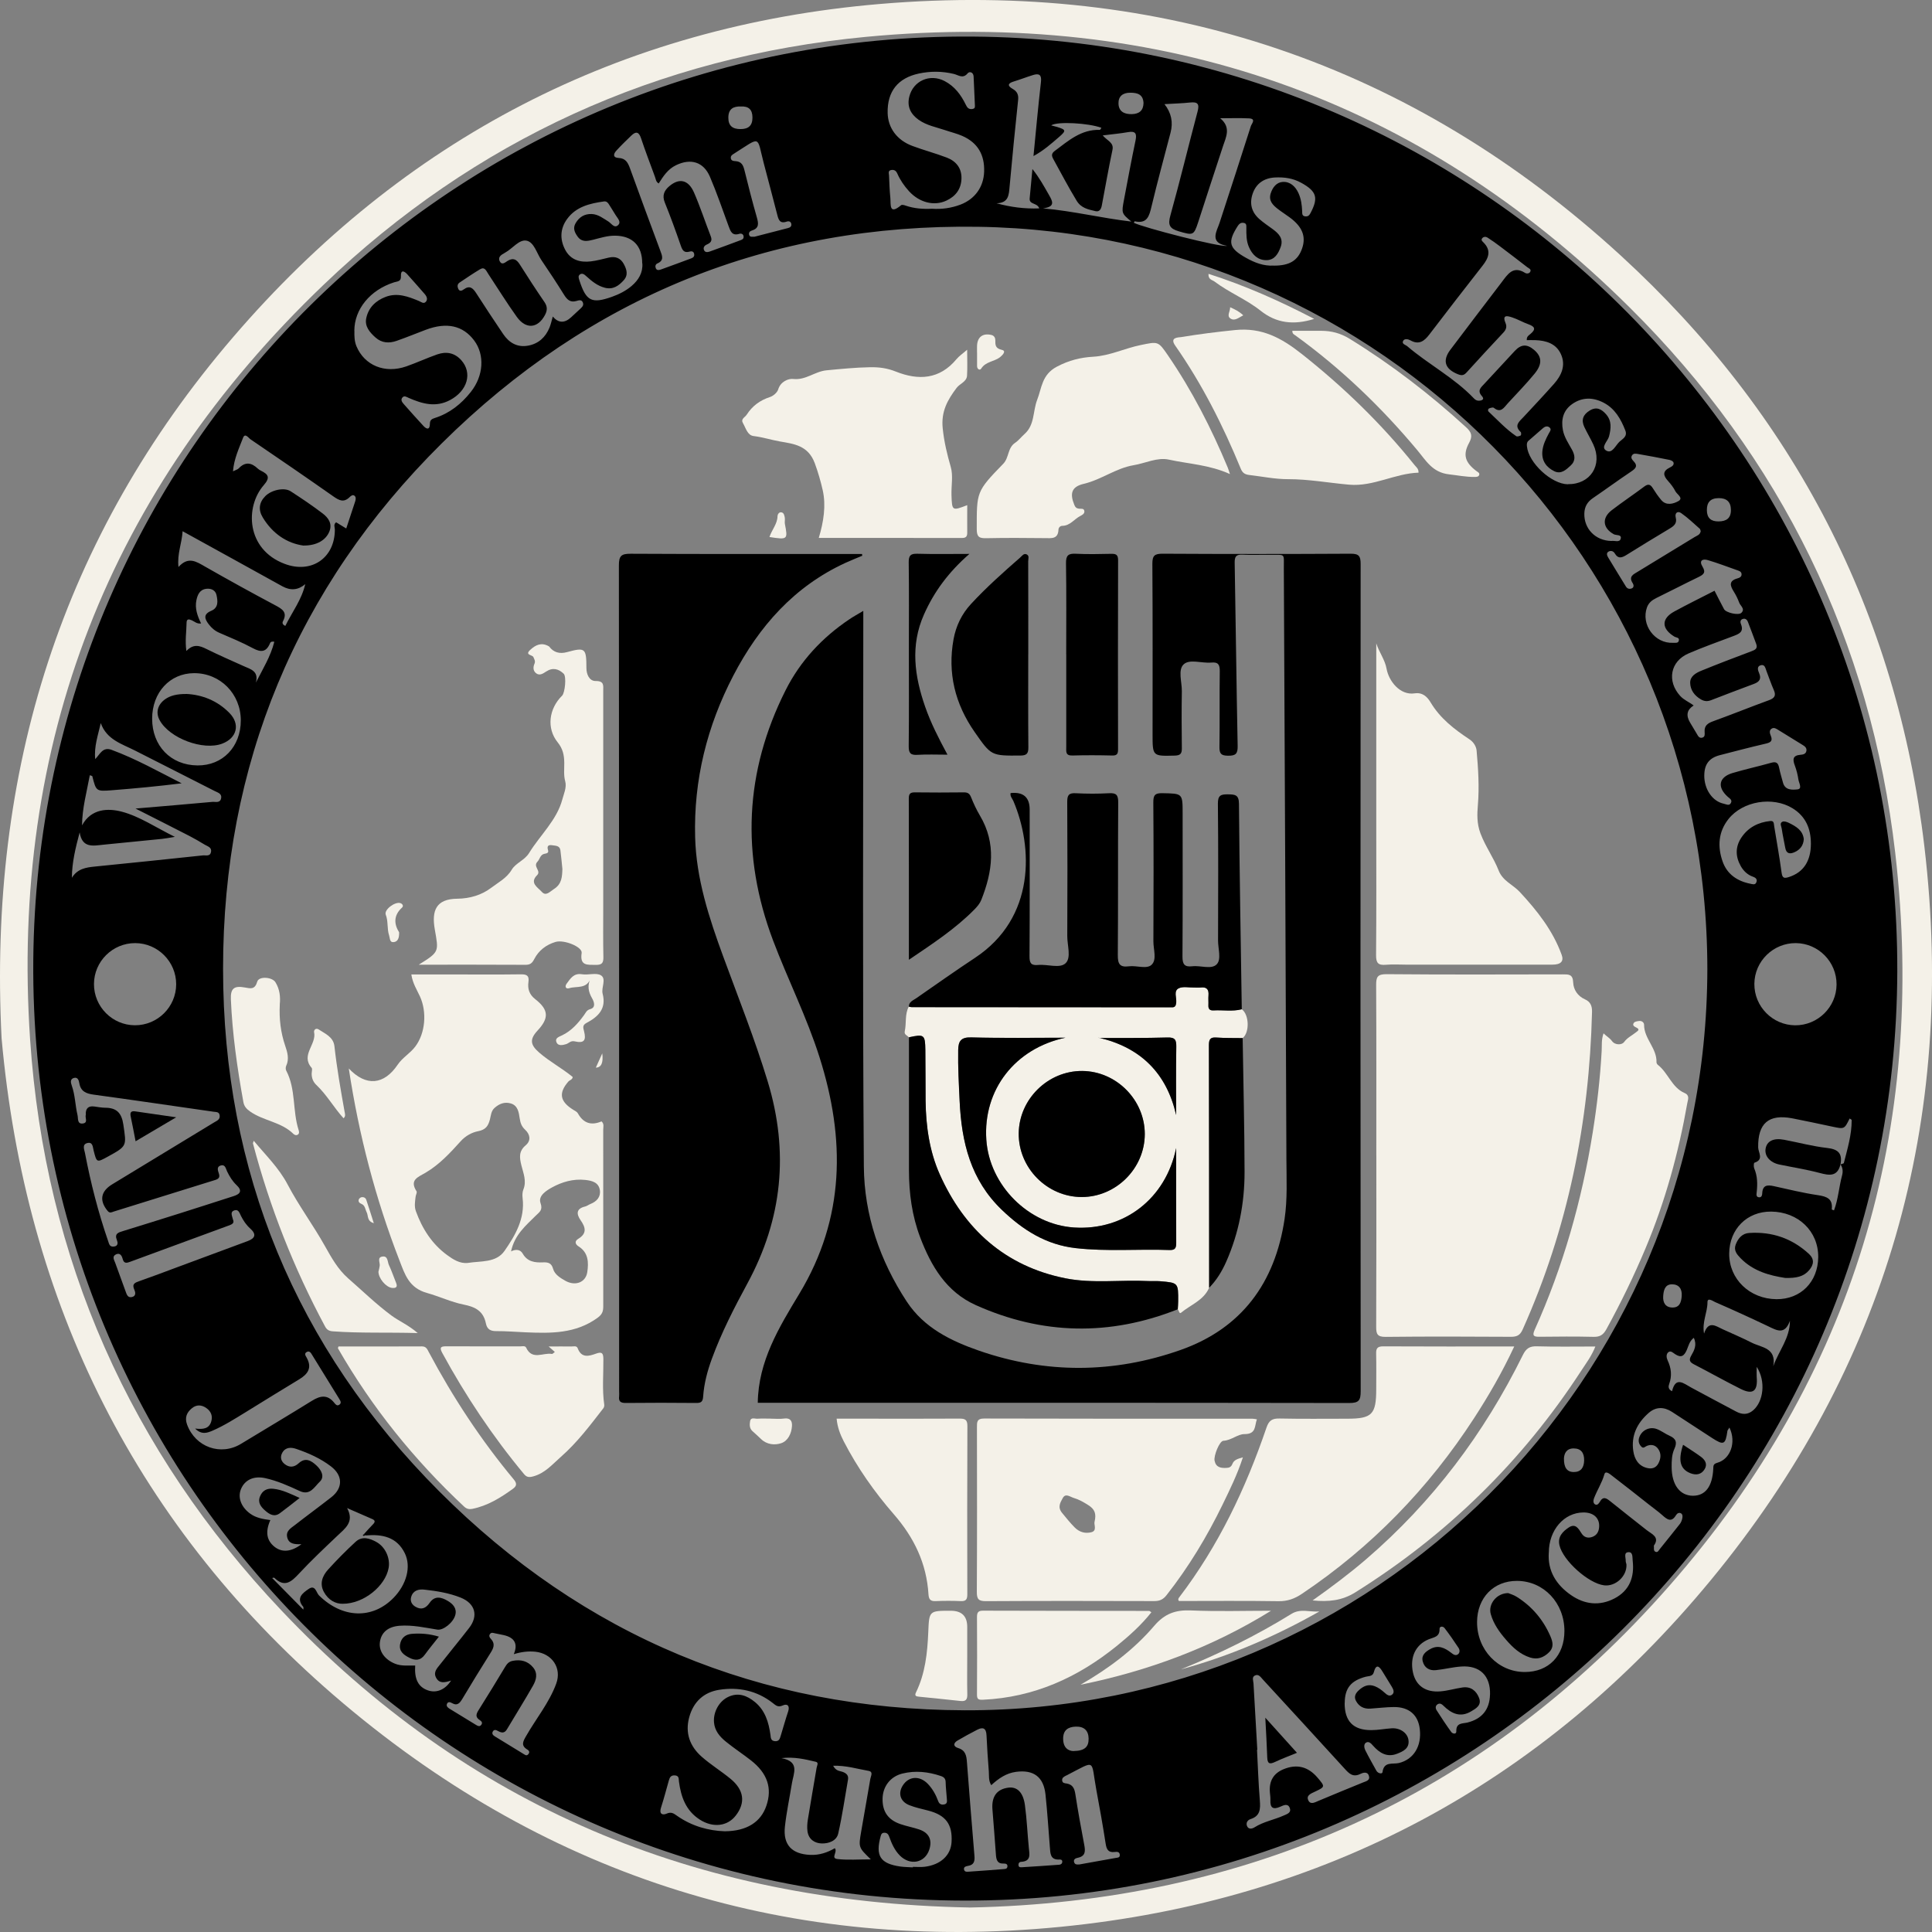 <svg xmlns="http://www.w3.org/2000/svg" id="Capa_2" data-name="Capa 2" viewBox="0 0 487.02 487.02"><rect x="0" y="0" width="487.02" height="487.02" fill="#808080" stroke="none"/><defs><style>      .cls-1, .cls-2 {        stroke-width: 0px;      }      .cls-2 {        fill: #f4f1e8;      }    </style></defs><g id="Capa_1-2" data-name="Capa 1"><g><path class="cls-2" d="m.4,261.73c-3.43-67.55,15.19-126.43,58.36-176.74C101.6,35.07,156.24,6.56,221.83,1c71.15-6.02,133.94,15.05,186.69,63.38,43.72,40.06,69.6,89.98,76.58,149.01,8.16,69.08-9.56,131.24-53.83,184.92-42.41,51.42-97.54,80.86-163.85,87.4-67.89,6.69-128.66-12.25-180.86-56.3C34.23,385.26,6.36,328.23.4,261.73Zm243.97,219.12c69.61-1.34,129.65-27.72,176.5-81.16,46.22-52.72,64.94-114.91,56.89-184.63-6.18-53.54-28.79-99.69-66.96-137.56C357.55,24.65,292.82,2.25,218.32,9.29c-52.61,4.98-98.66,26.06-136.77,62.52C27.52,123.5,2.54,187.37,7.59,262.05c3.74,55.33,25.25,103.67,63.36,143.92,46.54,49.15,104.26,73.61,173.41,74.87Z"></path><path class="cls-1" d="m243.09,479.1c-130.17-.14-235.78-106.19-234.7-236.97C9.45,113.14,114.75,8.25,245.17,9.22c129.12.97,233.44,106.08,233.1,235.6-.34,129.56-105.74,234.53-235.18,234.28Zm-151.07-92.07c-.09-.1-.19-.2-.29-.29.76-.84,1.51-1.7,2.3-2.5.53-.53.6-.96-.13-1.29-2.13-.95-4.27-1.87-6.4-2.79,1.9,3.51-.52,5.13-2.49,7.01-3.27,3.11-6.57,6.21-9.64,9.51-1.93,2.08-3.63,3.58-6.21,1.06-.11-.1-.46.04-.55.05,2.59,2.62,5.21,5.28,7.85,7.96,0-.23.1-.56-.02-.7-1.89-2.22-.14-3.47,1.37-4.51,1.69-1.16,1.92.97,2.6,1.63,5.87,5.79,13.45,6.09,18.8.61,3.29-3.38,4.48-7.87,2.84-11.23-2.02-4.12-5.67-4.84-9.79-4.5-.08,0-.16-.01-.25-.02Zm371.94-93.51c.29-.12.79-.18.84-.35.9-3.56,1.99-7.1,1.97-10.82,0-.13-.33-.26-.52-.39-1.32,2.7-1.32,2.69-4.34,2.05-3.37-.71-6.73-1.45-10.11-2.1-5.97-1.13-8.69,1.27-8.6,7.33.02,1.28,1.51,3.09-.96,3.87-.15.05-.21.99-.04,1.4.84,1.96.85,3.96.63,6.02-.05.49-.23,1.28.66,1.29.64,0,.72-.61.74-1.09.12-2.03,1.34-2.07,2.9-1.73,3.68.81,7.35,1.72,11.08,2.27,2.31.34,3.86.91,3.54,3.61,0,.04.27.11.57.23,1.07-2.85,1.25-5.9,2.03-8.8.26-.96.2-1.92-.39-2.78h0Zm-33.57-49.21c-.06-103.05-82.6-185.6-183.77-187.14-52.6-.8-97.97,17.63-135.28,54.61-36.67,36.34-55.13,81.11-55.11,132.46.02,50.96,18.29,95.44,54.5,131.71,36.44,36.5,80.86,55.02,132.42,55.18,103.21.33,187.08-83.3,187.24-186.83ZM21.63,281.01q-.14-2.4,2.17-2.08c.9.12,1.79.3,2.69.31,2.89,0,4.18,1.29,4.61,4.29.78,5.37.99,5.34-3.91,8.03-2.81,1.54-2.8,1.54-3.58-1.5-.23-.89-.19-2.29-1.63-1.91-1.35.36-.72,1.66-.56,2.5,1.44,7.54,3.34,14.97,5.85,22.23.23.68.35,1.47,1.41,1.36,1.21-.13,1.01-1.1.78-1.65-.66-1.65.42-1.91,1.54-2.26,4.78-1.48,9.56-2.96,14.33-4.47,4.54-1.43,9.06-2.9,13.59-4.35,1.73-.55,2.17-1.4.71-2.77-1.03-.97-1.75-2.16-2.37-3.42-.34-.69-.45-1.82-1.56-1.54-1.16.28-.78,1.3-.53,2.04.32.95-.04,1.35-.89,1.62-8.54,2.65-17.07,5.33-25.61,7.97-.47.15-.98.51-1.53-.15-2.16-2.6-1.77-4.95,1.15-6.72,8.56-5.19,17.13-10.39,25.68-15.6.67-.41,1.56-.7,1.4-1.79-.14-.91-.85-.81-1.5-.9-10.08-1.44-20.15-2.94-30.24-4.31-1.93-.26-3.29-.81-3.64-2.91-.12-.72-.4-1.59-1.4-1.29-.98.3-.74,1.23-.51,1.88.87,2.43.87,5.01,1.46,7.48.2.82-.14,2.35,1.41,2.1,1.33-.22.41-1.52.68-2.17ZM384.87,85.73c-.06-.9.52-1.21.92-1.54,1.46-1.21,1.11-1.88-.53-2.46-1.39-.49-2.68-1.27-4.08-1.72-1.05-.34-2.61-.83-1.67,1.4.4.95.16,1.68-.54,2.43-3.09,3.29-6.15,6.61-9.19,9.96-.68.75-1.16.98-2.26.54-3.22-1.28-4.01-3.37-1.93-6.15,4.29-5.71,8.64-11.38,12.97-17.07,1.49-1.96,2.85-4.24,5.9-2.32.35.22,1.05.22,1.3-.32.29-.62-.36-.82-.72-1.09-2.27-1.76-4.55-3.51-6.85-5.24-1.05-.79-2.11-1.56-3.22-2.26-.41-.26-.97-.28-1.34.18-.36.44.04.76.31,1.03,2.05,2.04,1.33,3.91-.21,5.87-4.51,5.75-8.98,11.54-13.42,17.35-1.28,1.68-2.62,2.69-4.78,1.47-.55-.31-1.47-.49-1.81.11-.46.81.59,1.01,1.03,1.38,5.4,4.62,11.82,7.93,16.77,13.12.35.37.74.63,1.29.61.84-.03,1.46-.38.76-1.15-1.27-1.4-.26-2.19.58-3.09,2.56-2.77,5.12-5.55,7.7-8.31,1.6-1.71,3.06-1.78,4.84-.28,2,1.69,2.16,3.57.15,6.02-2.13,2.6-4.5,5.01-6.77,7.49-.94,1.03-1.73,2.55-3.51,1.11-.21-.17-.8,0-1.15.14-.34.14-.4.6-.15.83,2.27,2.12,4.37,4.43,6.96,6.18.24.16.8-.01,1.13-.19.12-.06.15-.71,0-.84-1.8-1.67-.35-2.67.7-3.8,2.58-2.76,5.16-5.52,7.67-8.34,1.9-2.14,3.03-4.65,1.78-7.46-1.2-2.71-3.75-3.49-6.53-3.58-.71-.02-1.41,0-2.13,0ZM18.1,221.3c1.41-2.31,3.57-2.64,5.83-2.86,9.07-.91,18.15-1.84,27.21-2.81.71-.08,1.8.34,2.05-.83.26-1.22-.87-1.44-1.59-1.88-1.26-.77-2.54-1.51-3.85-2.19-4.34-2.23-8.7-4.43-13.59-6.91,6.87-.59,13.13-1.1,19.38-1.68.79-.07,1.95.38,2.2-.91.24-1.22-.93-1.46-1.65-1.84-6.64-3.41-13.32-6.74-19.96-10.14-3.33-1.71-7.23-2.74-8.73-6.97-.69,3.05-1.72,5.91-1.4,9.08,1.23-1.25,1.88-3.17,4.15-2.33,6.13,2.27,11.81,5.46,17.64,8.43-5.91.74-11.76,1.29-17.62,1.75-3.94.31-3.94.24-4.9-3.54-.02-.08-.25-.11-.63-.25-.77,4.2-1.92,8.27-1.96,12.64,2.34-4.32,6.66-4.32,9.98-3.46,4.48,1.17,8.54,3.95,13.42,6.36-1.56.25-2.41.43-3.26.51-4.9.5-9.81.97-14.72,1.46-2.58.26-5.38.97-6.02-3.1-1.03,3.89-1.94,7.54-1.96,11.46ZM277.97,34.13c1.2,1.41,2.86,1.79,2.46,3.66-.99,4.66-1.8,9.35-2.69,14.03-.17.89-.58,1.65-1.62,1.4-1.8-.43-3.58-.74-4.73-2.64-2.09-3.44-3.95-7-5.89-10.52-.48-.88-.43-1.41.4-2.03,3.42-2.55,6.66-5.45,11.34-5.29.12,0,.26-.33.4-.53-3.28-1.2-11.09-1.65-12.66-.61.59.16,1.04.26,1.49.4,2.26.7,2.34.94.51,2.52-1.96,1.69-3.9,3.43-6.46,4.82.63-6.41,1.18-12.54,1.88-18.64.21-1.8-.39-2.28-1.98-1.79-1.65.51-3.25,1.14-4.9,1.64-1.5.45-1.59,1.09-.28,1.83,1.16.66,1.55,1.49,1.41,2.81-.76,7.27-1.5,14.55-2.15,21.83-.19,2.11-.23,4.14-3.29,4.22,3.59.98,7.05,1.43,10.77,1.29-.54-1.51-2.58-.88-2.42-2.54.23-2.46.46-4.92.69-7.38,1.73,2.13,2.92,4.35,4.18,6.54.88,1.54,1.71,2.98-1.51,3.37,7.71.69,14.92,2.49,22.27,3.33-2.47-2.07-2.5-2.08-1.86-5.48.94-5,1.88-10.01,2.92-14.99.37-1.78-.07-2.4-1.92-2.07-1.91.34-3.86.51-6.35.82Zm-95.26,427.5c5.55-.05,9.08-2.31,10.48-6.44,1.52-4.45.26-8.2-3.91-11.45-2.07-1.62-4.28-3.06-6.32-4.72-1.54-1.25-2.83-2.77-2.98-4.92-.18-2.57,1.29-5.22,3.52-6.31,2.59-1.26,4.83-.37,6.83,1.28,2.56,2.12,3.45,5.1,3.89,8.27.09.68.05,1.5,1.15,1.58,1.05.07,1.21-.66,1.43-1.35.63-2.04,1.19-4.1,1.87-6.12.49-1.44-.19-2.07-1.35-1.54-1.22.55-1.76-.02-2.54-.63-4-3.11-8.61-4.08-13.5-3.31-3.89.62-6.48,3.03-7.54,6.91-1.09,4,.18,7.35,3.17,9.98,2.28,2,4.89,3.61,7.24,5.54,3.42,2.81,3.83,6.02,1.33,9.26-2.11,2.74-5.75,3.15-9.07,1.03-3.51-2.24-4.74-5.71-5.26-9.59-.09-.69.08-1.51-1.08-1.56-1-.04-1.25.55-1.47,1.3-.65,2.29-1.25,4.6-1.98,6.86-.5,1.55.34,1.95,1.43,1.48,1.16-.51,1.77-.06,2.61.54,3.74,2.63,7.97,3.78,12.06,3.91ZM293.54,26.25q2.58,3.25,1.53,7.2c-1.62,6.19-3.3,12.36-4.79,18.58-.57,2.4-1.08,4.47-4.25,3.75-.04,0-.14.24-.21.38,2.21,1.16,21.85,6.25,23.5,5.81-3.83-.64-3.11-2.75-2.21-4.93.25-.61.44-1.24.64-1.86,2.54-7.8,5.09-15.59,7.57-23.4.19-.6,1.41-1.85-.46-1.94-2.42-.12-4.84-.03-7.27-.03,2.77,2.29,1.5,4.67.7,7.05-2.12,6.38-4.17,12.78-6.26,19.17-1.1,3.38-1.31,3.31-4.87,2.28-2.37-.69-2.79-1.63-2.13-4,2.42-8.69,4.53-17.46,6.85-26.18.52-1.93.05-2.5-1.89-2.29-2.02.22-4.06.26-6.47.41Zm-204.2,57.17c-.03,1.32,0,2.61.52,3.87,2.03,4.83,7.14,6.96,12.56,5.07,2.63-.92,5.16-2.1,7.79-3.02,2.27-.79,4.36-.44,6.06,1.45,2.88,3.22,1.58,7.73-2.84,10.07-3.61,1.91-7,.93-10.39-.55-.53-.23-1.1-.66-1.57-.14-.56.61-.11,1.21.33,1.71,1.64,1.84,3.26,3.69,4.94,5.49.85.91,1.61,1.02,1.63-.55.01-.92.43-1.2,1.26-1.46,3.72-1.18,6.65-3.53,9.04-6.54,3.25-4.08,3.56-9.39.85-13-2.82-3.76-6.91-4.67-12.18-2.69-2.45.92-4.88,1.93-7.35,2.79-1.88.66-3.74.58-5.32-.83-1.45-1.29-2.78-2.8-2.35-4.86.55-2.68,2.38-4.44,4.91-5.4,2.94-1.11,5.64-.08,8.32,1.02.58.24,1.24.85,1.79.23.56-.63.23-1.38-.3-1.98-1.46-1.66-2.91-3.34-4.4-4.98-.83-.91-1.65-1.1-1.57.5.07,1.41-.93,1.29-1.73,1.55-6.05,1.93-10.02,6.78-10.02,12.24Zm160.52,366.57c-.71-1.17-.52-2.35-.6-3.46-.23-3.03-.45-6.06-.58-9.1-.08-1.8-.89-2.15-2.35-1.39-1.68.87-3.34,1.76-4.96,2.72-1.15.68-1.06,1.52.16,1.89,1.91.58,2.1,1.99,2.22,3.62.6,7.86,1.23,15.71,1.89,23.57.11,1.33-.11,2.27-1.61,2.51-.46.08-1.1.21-1.03.83.09.81.85.65,1.38.62,2.87-.19,5.73-.41,8.6-.64.4-.03.87-.03.96-.56.12-.7-.39-.85-.9-.83-1.75.07-1.91-1.07-2-2.42-.25-3.77-.59-7.53-.87-11.3-.23-3.19,1.11-5.01,3.95-5.41,2.23-.32,3.79,1.11,4.24,4.37.49,3.57.63,7.19.99,10.79.17,1.68.61,3.39-1.96,3.53-.46.02-.71.4-.65.87.07.58.56.51.94.49,3.11-.19,6.23-.4,9.34-.63.42-.03.77-.3.76-.8,0-.45-.39-.53-.69-.51-2.36.15-2.32-1.55-2.44-3.13-.36-4.42-.63-8.85-1.1-13.25-.47-4.46-3.01-6.32-7.45-5.72-2.46.33-4.39,1.67-6.2,3.34Zm-14.9-397.37c2.41.17,4.85-.16,7.18-1.05,3.67-1.41,5.81-4.49,5.94-8.28.15-4.25-1.6-7.31-5.51-9.03-1.35-.59-2.8-.93-4.2-1.41-2.32-.79-4.8-1.21-6.85-2.69-1.98-1.43-2.91-3.31-2.31-5.77.97-4.01,5.19-5.89,8.9-3.96,2.52,1.31,4.13,3.46,5.34,5.95.35.73.72,1.23,1.65,1.1.53-.08.69-.32.66-.8-.11-2.46-.22-4.92-.33-7.39-.05-1.11-1.04-1.36-1.49-.82-1.21,1.48-2.32.45-3.48.17-2.93-.71-5.86-.73-8.8-.11-5.34,1.13-8.03,4.55-7.9,9.97.09,3.75,2.36,6.86,6.27,8.3,2.84,1.06,5.79,1.84,8.62,2.92,2.34.89,3.78,2.64,3.72,5.26-.06,2.64-1.44,4.49-3.8,5.59-3.08,1.44-6.77.51-9.39-2.33-1.23-1.34-2.26-2.84-2.99-4.5-.33-.74-.8-1-1.53-.88-.88.15-.57.87-.55,1.37.07,1.89.15,3.78.33,5.66.16,1.6-.39,4.44,2.71,1.84.21-.18.78-.03,1.14.1,2.14.74,4.34.9,6.66.79Zm-68.9-6.37c-.72-.38-.74-1.09-.96-1.69-1.19-3.23-2.42-6.45-3.51-9.72-.53-1.59-1.26-1.81-2.43-.68-1.3,1.26-2.61,2.51-3.82,3.85-.75.83-.86,1.75.62,1.81,1.73.08,2.31,1.15,2.83,2.57,2.51,6.94,5.07,13.86,7.65,20.78.48,1.29,1.03,2.48-.73,3.24-.55.24-.58.83-.37,1.27.27.56.87.4,1.31.24,2.55-.91,5.08-1.86,7.62-2.8.52-.19.83-.52.71-1.12-.13-.67-.67-.72-1.13-.58-1.41.42-1.83-.33-2.24-1.51-1.26-3.64-2.57-7.27-4.02-10.84-.73-1.79-.17-3.03,1.12-4.13,2.51-2.13,4.82-1.65,6.24,1.6,1.57,3.6,2.79,7.36,4.22,11.03.44,1.13-.02,1.65-.99,2.07-.57.24-.98.73-.72,1.38.28.72,1.02.53,1.5.37,2.63-.92,5.23-1.93,7.85-2.89.45-.16.69-.43.64-.9-.08-.65-.64-.8-1.1-.65-1.83.57-2.21-.68-2.69-1.96-1.53-4.16-2.96-8.36-4.7-12.43-1.61-3.77-4.85-4.71-8.56-2.91-2.04.99-3.2,2.76-4.33,4.56Zm150.87,394.82s-.04,0-.06,0c.22,4.26.36,8.53.71,12.78.17,2.15.11,3.93-2.34,4.71-.78.25-1.22.98-.88,1.77.4.94,1.37.63,1.89.3,2.26-1.43,4.89-1.88,7.28-2.94.9-.4,2.1-.72,1.56-2.01-.49-1.17-1.6-.57-2.36-.24-1.84.81-2.58.28-2.49-1.69.03-.65-.08-1.31-.13-1.96q-.34-4.23,3.41-5.79,5.04-2.1,8.62,2.13c1.93,2.27,1.93,2.29-.72,3.54-.99.47-2.26.93-1.58,2.24.57,1.09,1.69.39,2.59.02,3.71-1.55,7.41-3.09,11.14-4.6.85-.34,1.92-.54,1.47-1.77-.39-1.07-1.53-.68-2.11-.39-1.85.92-2.83-.05-3.96-1.3-6.85-7.53-13.75-15.01-20.64-22.51-.55-.6-1.07-1.46-2.01-.99-.81.41-.38,1.31-.34,1.99.31,5.57.64,11.14.96,16.71ZM87.28,133.22c.81-2.46,1.54-4.63,2.25-6.81.15-.48.25-1.06-.13-1.41-.46-.43-.99.04-1.28.33-1.46,1.43-2.63.82-4.06-.18-6.92-4.86-13.9-9.64-20.9-14.4-.52-.35-1.39-1.72-1.9-.37-.99,2.61-2.26,5.19-2.53,8.43.74-.37,1.18-.46,1.43-.73,1.65-1.75,3.23-1.48,4.83.05.23.22.53.4.82.54,1.87.92,2.34,1.73.67,3.64-4.73,5.43-4.46,16.16,5.28,19.83,6.77,2.55,12.66-1.49,12.65-8.66,0-.57-.42-1.27.32-1.82.77.47,1.53.93,2.55,1.56Zm-42.87,114.92c.02-5.7-4.62-10.38-10.32-10.4-5.7-.02-10.38,4.61-10.4,10.31-.02,5.71,4.61,10.38,10.32,10.4,5.7.02,10.38-4.61,10.4-10.32Zm408.28-10.4c-5.7-.04-10.41,4.58-10.45,10.27-.04,5.71,4.58,10.4,10.27,10.45,5.71.04,10.41-4.58,10.45-10.27.04-5.71-4.57-10.4-10.27-10.45Zm-242.68,207.35c.72,1.4,1.66,1.29,2.39,1.56.96.35,1.56.88,1.36,1.98-.8,4.53-1.44,9.09-2.46,13.57-.42,1.85-2.4,2.54-4.13,2.5-1.81-.04-3.34-1.03-3.62-3.07-.13-.96-.06-1.97.09-2.93.71-4.38,1.48-8.75,2.22-13.12.09-.52.6-1.27-.22-1.47-2.71-.64-5.43-1.3-8.66-.92,4.72.87,3.05,3.84,2.65,6.33-.59,3.65-1.37,7.27-1.77,10.94-.5,4.6,1.76,6.91,6.35,7.12,2.33.11,4.38-.6,6.23-1.68.8.95-1.15,2.53.68,2.73,2.6.3,5.27.08,8.4.08-3.1-2.99-3.12-3-2.45-6.93.76-4.45,1.57-8.9,2.32-13.35.12-.71.82-1.81-.46-2.03-2.84-.49-5.65-1.39-8.93-1.29Zm-80.49-28.12q1.63-3.88-2.62-4.81c-.72-.16-1.45-.28-2.17-.44-.4-.09-.81-.26-1.14.1-.45.48-.18.96.15,1.31,1.23,1.33.61,2.45-.2,3.72-2.37,3.74-4.67,7.53-6.95,11.33-.66,1.1-1.27,1.94-2.69,1.12-.43-.25-.98-.39-1.23.22-.23.55.18.92.61,1.19,2.24,1.38,4.48,2.74,6.72,4.11.44.27.9.51,1.3,0,.43-.53.08-.93-.35-1.21-1.26-.8-.89-1.62-.23-2.65,2.24-3.53,4.41-7.12,6.57-10.7.48-.8.94-1.41,1.99-1.6,2.05-.39,3.77.07,5.1,1.66,1.26,1.51.79,3.18-.03,4.62-2.11,3.71-4.38,7.32-6.56,10.99-.64,1.07-1.4.9-2.28.41-.44-.25-.96-.44-1.28.14-.3.54.02.93.48,1.21,2.45,1.5,4.9,3,7.35,4.5.35.22.68.47,1.07.06.47-.5.28-.93-.19-1.21-1.72-1.03-1.08-2.09-.3-3.45,2.52-4.41,5.82-8.38,7.58-13.2,1.43-3.92-1.05-7.57-5.26-8.02-1.81-.19-3.58.04-5.42.61Zm9.83-337.17q2.13,2.49,4.63.17c.72-.67,1.45-1.33,2.17-2.01.47-.45,1.06-.88.8-1.65-.32-.92-1.12-.58-1.67-.43-1.6.44-2.36-.4-3.13-1.63-1.82-2.93-3.72-5.81-5.66-8.66-1.19-1.74-1.85-4.53-3.74-4.92-1.89-.39-3.55,2.01-5.41,3.01-.14.08-.27.19-.42.26-.8.42-1.42,1.04-.93,1.95.55,1.02,1.37.25,1.89-.08,1.47-.94,2.34-.44,3.18.9,2.01,3.19,4.08,6.36,6.21,9.47.76,1.12.7,2.1.12,3.2-1.8,3.42-4.81,3.71-7.12.49-2.53-3.53-4.82-7.24-7.22-10.87-.48-.73-.86-1.83-2.03-1.13-1.76,1.05-3.45,2.21-5.16,3.35-.57.38-.61.96-.37,1.53.34.8.94.55,1.41.2,1.51-1.11,2.34-.3,3.14.95,2.23,3.45,4.48,6.88,6.78,10.28,1.49,2.21,3.55,3.45,6.3,2.95,2.63-.48,4.4-2.12,5.4-4.56.36-.87.54-1.82.83-2.79Zm287.56,98.06q-2.5,1.57-.88,4.28c.55.92,1.08,1.84,1.64,2.74.34.55.61,1.29,1.44,1.07.73-.19.62-.91.59-1.45-.11-1.63.83-2.21,2.21-2.71,4.7-1.7,9.34-3.58,14.03-5.29,1.38-.51,1.82-1.15,1.21-2.54-.69-1.57-1.24-3.2-1.86-4.81-.28-.74-.42-1.82-1.55-1.42-.93.33-.57,1.32-.32,1.9.67,1.53.07,2.27-1.32,2.78-3.61,1.34-7.2,2.71-10.79,4.1-.91.35-1.7.29-2.55-.21-1.62-.94-2.65-2.35-2.7-4.15-.04-1.7,1.46-2.52,2.82-3.08,4.17-1.7,8.38-3.31,12.6-4.89.97-.36,1.67-.7,1.21-1.9-.7-1.84-1.36-3.69-2.08-5.52-.23-.59-.69-.96-1.36-.71-.61.23-.57.84-.4,1.25.85,2.06-.56,2.53-2.01,3.08-3.75,1.42-7.54,2.76-11.22,4.35-4.59,1.99-5.47,6.98-2.08,10.7.96,1.05,2.27,1.54,3.37,2.39ZM49.18,360.11c2.07.25,3.5.03,4.05-1.72.44-1.41,0-2.6-1.22-3.45-1.21-.85-2.49-.9-3.64.05-1.29,1.07-1.86,2.33-1.21,4.12,2.07,5.66,8.46,7.98,13.6,4.85,5.96-3.62,11.96-7.18,17.89-10.86,2.1-1.3,3.91-1.62,5.61.52.29.37.66.86,1.22.52.67-.42.37-.97.05-1.48-2.28-3.7-4.56-7.41-6.85-11.11-.29-.47-.62-1.11-1.32-.76-.77.39-.31,1-.05,1.46,1.41,2.53.32,4.12-1.88,5.45-4.5,2.71-8.96,5.49-13.43,8.24-2.73,1.67-5.43,3.4-8.37,4.68-1.34.58-2.77,1.14-4.43-.49Zm345.18,51.04c0-7.09-5.2-12.6-11.94-12.64-5.89-.03-10.05,4.25-10.08,10.36-.03,7.03,5.31,12.61,12.03,12.61,6.02,0,9.98-4.11,9.99-10.32Zm41.59-51.28c-.28.46-.47.64-.5.84-.49,3.48-.92,3.69-3.87,1.78-3.38-2.19-6.73-4.41-10.11-6.59-2.01-1.29-4.06-1.33-5.9.3-2.88,2.54-4.44,5.69-3.84,9.62.32,2.07,1.32,3.74,3.54,4.25,1.12.26,2.15-.02,2.75-1.12.66-1.23.81-2.53-.03-3.71-.69-.98-1.74-1.21-2.85-.76-.49.2-.87.8-1.46.12-.54-.61-.72-1.27-.52-2.05.5-1.89,2.55-3.03,4.47-2.32,1.14.42,2.14,1.22,3.26,1.71,1.61.71,1.93,1.69,1.19,3.29-.66,1.43-.7,3.03-.69,4.6.02,4.45,2.06,7.2,5.36,7.22,3.13.01,4.91-2.33,5.13-6.79.04-.75-.04-1.22,1.02-1.52,3.34-.94,4.84-5.19,3.06-8.87Zm22.39-42.97c.06-6.51-5.02-11.42-11.88-11.48-6.07-.05-10.52,4.41-10.56,10.58-.05,6.43,5.17,11.45,11.93,11.5,6.1.04,10.45-4.35,10.51-10.6Zm-382.35,72.36c-1.88.08-3.19-.13-3.58-1.69-.41-1.63.9-2.34,1.91-3.12,3.04-2.37,6.16-4.65,9.19-7.02,2.97-2.32,2.95-5.47-.08-7.78-2.63-2.01-5.64-3.35-8.75-4.41-1.28-.44-2.69-.47-3.5.93-.59,1.02-.43,2.08.55,2.87,1.22.98,2.44.85,3.55-.17,1.75-1.62,3.23-.63,4.52.57,1.19,1.11,2.14,2.83.79,4.09-1.29,1.2-2.39,3.56-5.01,2.34-2.82-1.31-5.68-2.59-8.73-3.26-2.92-.64-5.18.47-6.12,2.8-.85,2.12.08,4.53,2.35,6.16,1.49,1.08,3.26,1.37,5.07,1.61-1.32,2.97-.94,5.16,1.07,6.75,1.81,1.43,4.15,1.34,6.77-.67Zm37.73,34.37c-1.72.57-3,.77-3.79-.72-.75-1.41.24-2.35.97-3.29,2.43-3.1,4.95-6.13,7.36-9.25,2.39-3.09,1.52-6.17-2.13-7.64-2.92-1.17-6-1.66-9.1-2.01-1.46-.17-2.87.15-3.37,1.8-.32,1.04.1,1.94,1.07,2.51,1.52.89,2.65.36,3.56-.97,1.3-1.9,2.96-1.45,4.54-.53,1.32.77,2.4,1.89,1.94,3.59-.52,1.94-3.08,3.91-4.5,3.68-3.16-.51-6.3-1.22-9.52-.98-2.98.22-4.69,1.74-4.99,4.18-.28,2.27,1.24,4.35,3.82,5.39,1.65.67,3.38.41,5.08.46-.23,3.43.78,5.39,3.15,6.24,2.11.76,4.33-.03,5.9-2.45Zm116.39,47.11s0-.09,0-.14c.99,0,1.98.1,2.95-.02,4.03-.48,6.62-2.88,6.81-6.23.26-4.5-1.47-6.8-5.93-7.95-1.59-.41-3.21-.75-4.72-1.35-2.45-.97-2.98-3.29-1.36-5.37,1.53-1.96,4.07-2.01,6-.03,1.21,1.25,2.05,2.77,2.65,4.4.29.78.86.96,1.56.8.79-.18.64-.86.61-1.41-.08-1.39-.28-2.78-.3-4.17-.01-.9-.42-1.3-1.21-1.57-3.18-1.08-6.43-1.43-9.7-.62-3.02.75-4.91,3.23-4.99,6.26-.09,3.29,1.36,5.42,4.55,6.5,1.55.53,3.18.82,4.73,1.35,2.44.84,3.28,2.64,2.5,5.05-1.1,3.39-4.85,4.14-7.47,1.46-1.29-1.32-2.02-2.98-2.63-4.69-.22-.6-.5-1-1.2-1.01-.62,0-.81.31-.96.86-1.36,4.95-.12,6.92,4.93,7.65,1.05.15,2.13.15,3.19.22ZM60.7,181.6c0-6.7-5.18-11.93-11.78-11.91-6.1.02-10.56,4.86-10.57,11.47,0,6.87,4.7,11.73,11.43,11.79,6.35.06,10.92-4.69,10.92-11.36Zm395.79,31.09c0-3.78-1.29-6.9-4.64-8.95-4.98-3.04-12.52-1.83-16.14,2.73-2.57,3.24-2.79,6.97-1.46,10.73,1.14,3.21,3.7,4.92,6.97,5.57.52.1,1.21.39,1.51-.33.32-.77-.11-1.18-.85-1.44-1.37-.48-2.38-1.45-3.08-2.7-1.37-2.43-1.37-4.89.2-7.21,1.71-2.53,4.23-3.81,7.24-4.13,1.01-.11.89.69,1,1.32.63,3.89,1.34,7.77,1.86,11.67.19,1.44.67,1.52,1.89,1.12,3.59-1.16,5.5-3.98,5.5-8.37ZM161.89,66.38c.01-4.48-2.49-6.94-6.88-6.97-1.93-.01-3.72.58-5.55,1.04-1.37.34-2.79.64-3.82-.77-.75-1.03-1.3-2.11-.55-3.4.9-1.56,2.24-2.39,4.04-2.33,1.64.05,2.89,1.07,4.22,1.88.76.47,1.51,1.82,2.46.92.88-.84-.19-1.78-.67-2.6-.5-.85-1.05-1.67-1.56-2.51-.31-.52-.66-.96-1.35-.86-3.56.5-7.02,1.32-9.28,4.43-1.74,2.39-1.86,5.07-.51,7.69,1.35,2.62,3.76,3.31,6.48,2.99,1.54-.18,3.05-.61,4.57-.96,1.66-.38,2.94.12,3.75,1.61.72,1.35,1.2,2.76-.02,4.11-1.26,1.4-2.68,2.41-4.73,1.89-1.91-.48-3.35-1.69-4.75-2.96-.45-.41-.95-.79-1.52-.42-.59.39-.33.99-.15,1.56,1.68,5.19,3.09,5.91,8.21,4.09,1.79-.64,3.48-1.49,4.93-2.72,1.77-1.51,2.87-3.37,2.71-5.69Zm233.37,55.67c5.66.07,8.8-4.85,6.37-10.03-.7-1.49-1.55-2.9-2.25-4.38-.85-1.79-.31-3.14,1.37-4.16,1.72-1.05,2.98-.33,4.1.94,1.48,1.68,1.27,3.56.76,5.58-.31,1.22-2.16,2.71-.72,3.58,1.51.91,2.35-1.31,3.36-2.24.75-.69,2.05-1.3,1.47-2.8-1.12-2.9-2.63-5.55-5.48-7.03-2.64-1.37-5.38-1.45-7.93.35-2.3,1.62-2.82,3.98-2.33,6.57.34,1.78,1.39,3.32,2.27,4.9.79,1.42,1,2.82-.33,4.04-1.16,1.07-2.41,2.25-4.13,1.41-1.97-.97-3.17-2.58-3-4.92.13-1.68.86-3.15,1.64-4.61.26-.49.78-1.01.15-1.52-.5-.4-1.1-.25-1.58.16-1.25,1.07-2.49,2.15-3.72,3.24-.41.36-.42.84-.37,1.36.38,4.16,6.16,9.54,10.33,9.59ZM58.72,307.39c.46,1.01-.32,1.27-1.16,1.58-8.24,3.02-16.48,6.06-24.72,9.09-.8.3-1.59.56-1.91-.68-.22-.85-.69-1.67-1.72-1.16-1.04.52-.43,1.4-.16,2.14.86,2.39,1.74,4.78,2.61,7.17.28.78.53,1.69,1.64,1.42,1.06-.26.83-1.26.57-1.82-.69-1.5.16-1.8,1.3-2.2,3.02-1.05,6.02-2.19,9.02-3.31,6.08-2.25,12.15-4.51,18.23-6.76,1.97-.73,2.25-1.75.64-3.19-1-.89-1.72-1.98-2.32-3.17-.36-.72-.62-1.76-1.69-1.38-1.11.39-.54,1.35-.34,2.25ZM321.09,66.96c3.97.02,6.09-1.27,7.15-4.35,1.03-2.99.06-5.45-3.11-7.79-.99-.73-2.04-1.39-3.01-2.14-1.27-.99-2.39-2.08-1.8-3.94.49-1.53,1.48-2.79,3.04-2.88,1.86-.11,3.19,1.13,3.96,2.82.66,1.44.86,2.99.93,4.56.02.54-.08,1.22.77,1.3.65.07,1-.19,1.32-.8,2.06-3.89,1.56-5.5-2.29-7.64-2.1-1.17-4.31-1.48-6.65-1.36-2.75.14-4.73,1.51-5.61,4.03-.88,2.51-.32,4.71,1.68,6.46,1.05.92,2.21,1.7,3.34,2.52,1.54,1.13,2.79,2.39,2.02,4.52-.62,1.69-1.52,3.27-3.54,3.31-2.2.04-3.61-1.35-4.46-3.3-.68-1.55-.66-3.2-.65-4.84,0-.59.07-1.18-.76-1.27-.66-.07-1.04.23-1.39.77-2.64,4.11-2.27,5.62,2.04,8.04,2.17,1.22,4.45,2.12,7.02,1.97Zm17.87,362.32c-.03,4.58,2.15,6.87,6.72,6.85,1.71,0,3.42-.35,5.14-.46,2.11-.13,3.99,1.15,4.23,2.97.28,2.1-1.33,2.84-2.86,3.44-2.53,1-4.45-.19-6.07-2.03-.52-.6-1.11-1.22-1.83-.73-.54.37-.42,1.28-.14,1.85.88,1.76,1.86,3.47,2.81,5.19.4.72,1.47.89,1.54.38.35-2.81,2.59-1.94,4.15-2.32,3.69-.91,5.76-4.23,5.25-8.56-.42-3.58-2.72-5.58-6.56-5.55-1.96.02-3.92.27-5.88.4-1.63.11-2.89-.51-3.66-1.98-.57-1.08-.02-1.96.71-2.63,1.12-1.04,2.41-1.68,4.04-1.04.94.37,1.72.95,2.45,1.61.57.52,1.24,1.08,1.93.51.68-.56.29-1.36-.1-2.01-.76-1.26-1.55-2.51-2.31-3.77-.86-1.42-1.63-2.05-2.22.17-.28,1.04-1.29.91-2.03,1.1-3.72.99-5.27,2.88-5.29,6.6Zm36.65-2.1c.13-4.75-2.56-7.42-7.3-7.08-2.12.15-4.21.69-6.33.91-1.67.18-2.95-.6-3.35-2.26-.37-1.54.75-2.41,1.94-3.07,1.96-1.09,3.62-.3,5.2.92.52.4,1.1.89,1.75.42.53-.39.47-1.12.17-1.59-1.12-1.71-2.3-3.4-3.54-5.02-.38-.5-1.29-.54-1.27.25.06,2.01-1.48,2.06-2.72,2.57-3.31,1.36-4.79,4.49-3.99,8.32.7,3.33,3.15,5.12,6.93,4.81,1.87-.15,3.7-.71,5.56-.98,2.12-.31,3.51.85,4.2,2.67.68,1.82-.8,2.65-2.08,3.39-2.67,1.56-4.88.53-6.85-1.4-.45-.44-.9-.79-1.5-.45-.62.35-.61,1.02-.3,1.51,1.19,1.87,2.41,3.72,3.71,5.51.31.43,1.3.67,1.27-.18-.09-2.23,1.63-1.91,2.84-2.22,3.63-.92,5.55-3.26,5.65-7.03Zm54-231.69c0,3.5,2.06,6.52,4.95,7.12.57.12,1.35.62,1.77-.2.39-.76-.28-1.1-.79-1.55-2.74-2.45-2.27-4.96,1.19-5.99,3.22-.96,6.52-1.67,9.76-2.59,1.27-.36,1.75.04,1.99,1.24.26,1.29.65,2.55.99,3.81.54,1.97,2.46,1.77,3.64,1.66,1.28-.13.37-1.6.24-2.45-.18-1.21-.48-2.43-.91-3.57-.57-1.52-.56-2.53,1.41-2.7.6-.05,1.38-.15,1.51-1,.13-.8-.45-1.17-1.02-1.52-2.03-1.25-4.05-2.5-6.08-3.75-.49-.3-1.03-.68-1.6-.36-.75.42-.53,1.21-.3,1.76.62,1.45-.08,1.79-1.34,2.08-3.84.89-7.65,1.89-11.47,2.88-2.72.7-3.93,2.32-3.93,5.15Zm2.59-46.58c.82,1.6,1.58,3.14,2.4,4.65.5.91,3.66,1.63,4.37.92,1.01-1-.25-1.74-.55-2.56-.36-1-.85-1.96-1.41-2.86-.92-1.47-1.21-2.64.93-3.25.49-.14,1.16-.37,1.07-1.14-.07-.6-.59-.75-1.04-.91-2.47-.87-4.92-1.81-7.43-2.56-1.35-.41-2.31.11-1.38,1.62.97,1.58.19,2.06-1.08,2.68-3.54,1.71-7.03,3.53-10.56,5.25-1.08.53-1.93,1.2-2.35,2.36-1.56,4.37,1.96,9.15,6.57,8.93.55-.03,1.29.18,1.46-.55.2-.83-.69-.75-1.13-1.02-3.27-1.99-3.32-4.52-.02-6.32,3.3-1.8,6.69-3.46,10.14-5.23Zm-26.01-12.54c.75-.16,2.06.46,2.35-.54.34-1.16-1.12-.82-1.73-1.16-2.78-1.52-3.09-4.09-.52-6.06,2.67-2.05,5.48-3.92,8.17-5.94.96-.72,1.54-.64,2.16.36.65,1.04,1.35,2.07,2.14,3.01,1.27,1.53,3.14.94,4.28.31,1.46-.79-.31-1.72-.71-2.52-.47-.94-1.15-1.81-1.86-2.6-1.24-1.37-1.42-2.46.47-3.38.48-.24,1.13-.59.91-1.28-.09-.29-.61-.55-.97-.63-2.65-.54-5.32-1.04-7.98-1.5-.53-.09-1.18-.23-1.54.42-.3.54.05,1,.37,1.33,1.31,1.33.51,1.97-.67,2.76-3.21,2.15-6.32,4.44-9.51,6.61-1.41.96-2.13,2.17-2.17,3.89-.1,3.84,2.8,6.85,6.83,6.92Zm-329.24,10.88q-2.65,2.26-5.76.55c-4.16-2.3-8.32-4.6-12.48-6.9-4.13-2.28-8.27-4.56-12.68-6.99-.19,3.1-1.4,5.68-1.04,9.02,2.48-2.76,4.5-1.36,6.69-.11,5.84,3.33,11.72,6.58,17.65,9.73,1.83.97,3.23,1.79,1.97,4.11-.15.28-.13.83.63,1.11,1.71-3.48,4.14-6.64,5.02-10.53Zm313.47,244.14c-.32,4.61,1.87,8.11,5.6,10.7,3.43,2.38,7.2,2.8,10.95.85,3.8-1.98,5.08-5.38,4.6-9.52-.1-.85.1-2.2-1.05-2.15-1.29.06-.67,1.39-.71,2.2-.02.32.17.64.19.96.12,2.91-2.75,5.55-5.63,5.2-3.96-.49-10.39-6.24-11.27-10.13-.48-2.12.83-3.44,2.35-4.45,1.69-1.12,2.45.26,3.23,1.49.58.93,1.5,1.27,2.57.93,1.02-.32,1.63-1.03,1.81-2.12.4-2.47-1.18-4.12-3.94-4.09-4.88.05-8.69,4.44-8.69,10.13Zm52.41-46.87c0,1.33-.05,1.97,0,2.59.31,3.56-.93,4.56-4.02,3.02-3.96-1.98-7.82-4.16-11.76-6.19-1.09-.56-1.39-1.07-.71-2.24.74-1.28,1.49-2.69.63-4.46-1.13.87-1.33,2.07-1.76,3.05-.67,1.53-1.42,2.07-2.94,1.07-.49-.32-1.11-.98-1.71-.5-.63.52-.48,1.43-.18,2.07.92,1.95,1.13,3.88.39,5.95-.18.49-.36,1.31.72,1.82.92-3.82,2.92-1.96,4.84-.92,3.75,2.03,7.52,4.02,11.29,6.03,1.5.8,2.93.9,4.32-.3,2.59-2.22,3.26-7.31.88-10.98ZM69.15,161.78c-.8-.15-.99.13-1.11.43-.93,2.2-2.27,2.28-4.27,1.2-2.73-1.47-5.62-2.66-8.47-3.89-1.1-.47-1.93-1.18-2.65-2.11-1.08-1.39-1.47-2.56.59-3.43,1.9-.8,1.66-2.51,1.33-4.01-.26-1.15-1.28-1.67-2.49-1.55-1.71.17-2.27,1.46-2.57,2.88-.43,2.07.26,3.97,1.18,5.86-1.04.17-1.64-.49-2.36-.8-.74-.32-1.29-.39-1.3.64-.03,2.22-.42,4.45-.05,7.1,1.8-1.88,3.37-1.35,5.09-.49,3.08,1.53,6.24,2.9,9.37,4.31,1.73.78,3.84,1.24,3.06,4.15,1.75-3.44,3.72-6.6,4.65-10.29Zm202.9,308.22c3.07-.55,6.13-1.1,9.2-1.65.46-.08,1.06-.03,1.03-.75-.04-.85-.73-.82-1.28-.75-1.63.2-2.06-.64-2.29-2.11-.7-4.54-1.51-9.06-2.35-13.57-1.44-7.72.12-7.54-7.41-3.67-.07.04-.15.07-.22.1-.52.27-1.06.53-.98,1.25.08.66.67.67,1.12.74,1.6.26,2,1.32,2.22,2.77.65,4.21,1.41,8.41,2.21,12.6.31,1.61.42,2.95-1.64,3.36-.58.11-1.15.42-.87,1.18.21.58.77.52,1.26.49Zm144.86-80.36c.08.64-.16,1.24.36,1.51.6.31.83-.28,1.12-.65,1.69-2.11,3.4-4.21,5.07-6.34.29-.37.48-.85.59-1.31.11-.47.17-1.08-.29-1.36-.47-.29-.99-.01-1.26.44-1.17,1.97-2.28,1.08-3.48,0-1.04-.93-2.19-1.73-3.28-2.6-3.1-2.43-6.18-4.9-9.31-7.28-.55-.42-1.7-1.44-1.99-.42-.62,2.17-1.84,4.01-2.62,6.06-.17.46-.3,1.23.29,1.55.52.28.92-.22,1.16-.64.85-1.52,1.7-.93,2.7-.12,3,2.43,6.05,4.79,9.07,7.19,1.32,1.05,3.43,1.76,1.87,3.95ZM190.25,59.66c2.71-.7,5.57-1.45,8.43-2.18.54-.14.9-.45.79-1.04-.12-.63-.66-.75-1.15-.58-1.75.61-2.08-.48-2.41-1.81-1.09-4.3-2.26-8.57-3.37-12.86-1.83-7.02-.56-6.86-7.46-2.49-.42.27-.89.51-.86,1.09.04.83.79.79,1.29.84,1.43.14,1.84,1.03,2.15,2.27.98,3.99,2,7.96,3.13,11.91.43,1.52.61,2.73-1.25,3.3-.54.16-.86.54-.69,1.11.2.63.78.43,1.41.46Zm238.47,74.27c-.08-.21-.09-.51-.25-.65-1.54-1.35-3.02-2.79-4.7-3.95-.88-.61-1.64,0-1.35,1.11.4,1.57-.52,2.2-1.64,2.87-3.58,2.15-7.15,4.31-10.69,6.53-1.19.75-2.17,1.14-3.05-.36-.33-.56-.96-.74-1.51-.46-.68.35-.44,1.01-.15,1.49,1.47,2.46,2.99,4.89,4.48,7.34.37.61.96.69,1.5.46.57-.24.48-.9.23-1.28-1.14-1.72.17-2.25,1.3-2.94,4.76-2.89,9.52-5.78,14.26-8.69.6-.37,1.4-.56,1.56-1.47Zm22.49,199.02c-1.32,3.67-3.35,2.39-5.46,1.39-4.43-2.11-8.9-4.15-13.4-6.11-.54-.24-1.93-1.26-1.93.03.01,2.59-1.41,4.98-.86,7.91,1.1-3.38,2.93-1.91,4.66-1.11,2.45,1.13,4.95,2.17,7.35,3.4,2.44,1.25,6.27,1.24,5.44,5.93,1.41-3.94,4.18-7.02,4.2-11.43Zm-180.61,108.45c2.83-.03,3.85-1.04,3.82-3.12-.03-2.04-1.14-3.1-3.25-3.03-1.99.07-3.21.93-3.17,3.13.04,2.2,1.27,3,2.6,3.03Zm165.73-312.88c-.02-2.04-1.11-2.97-3.1-2.95-2.05.01-3,1.06-2.96,3.08.03,1.94,1.04,2.81,2.95,2.79,1.97-.02,3.14-.8,3.11-2.92ZM288.26,25.98c-.1-2.18-1.51-2.61-3.34-2.61-1.89,0-3.02.9-2.97,2.74.06,2.02,1.48,2.7,3.36,2.66,1.85-.05,2.9-.87,2.95-2.79Zm-101.48.86c-1.91-.06-3.16.6-3.18,2.78-.02,2.12,1.09,2.92,3.06,2.92,1.99,0,3.04-.85,3.02-2.95-.02-1.98-.97-2.84-2.9-2.75Zm207.46,340.82c-.02,2.21.7,3.43,2.52,3.41,1.78-.01,2.53-1.15,2.57-2.91.04-1.89-.76-3.05-2.66-3.04-1.88,0-2.38,1.4-2.43,2.54Zm29.69-41.01c.12-1.8-.76-2.92-2.49-2.9-1.78.02-2.08,1.57-2.18,2.98-.11,1.56.51,2.81,2.24,2.87,1.94.07,2.32-1.4,2.43-2.95Z"></path><path class="cls-1" d="m191.02,353.61c.14-10.51,5.38-19.04,10.48-27.49,11.53-19.1,11.61-39.04,5.09-59.6-3.2-10.11-7.99-19.59-11.73-29.49-8.09-21.45-7.14-42.5,3.15-62.99,3.71-7.39,9.25-13.35,16.16-17.97.99-.67,2.05-1.24,3.45-2.08,0,1.34,0,2.21,0,3.08,0,45.65-.21,91.31.14,136.96.09,12.22,4.04,23.75,10.82,34.08,4.33,6.58,11.04,9.88,18.21,12.37,16.93,5.86,33.96,5.75,50.76-.16,15.48-5.45,23.88-16.98,26.27-33.05.74-4.99.48-10.02.46-15.03-.19-49.6-.4-99.19-.65-148.79-.02-4.18.53-3.52-3.49-3.59-2.3-.04-4.61.09-6.91-.04-1.67-.09-2.02.51-1.99,2.1.28,15.38.44,30.76.75,46.13.04,1.98-.51,2.47-2.43,2.45-1.76-.02-2.19-.54-2.16-2.24.1-6.33-.01-12.67.08-19,.02-1.66-.33-2.42-2.15-2.24-2.36.22-5.41-.95-6.92.42-1.55,1.4-.45,4.49-.49,6.84-.08,4.77-.06,9.54,0,14.31.02,1.34-.32,1.84-1.77,1.88-5.61.14-5.61.2-5.61-5.4,0-14.31.05-28.63-.05-42.94-.01-2.09.57-2.56,2.6-2.55,15.79.09,31.59.09,47.38,0,2.1-.01,2.52.61,2.52,2.59-.05,69.51-.06,139.01.01,208.52,0,2.32-.46,2.99-2.91,2.98-48.94-.08-97.89-.06-146.83-.06h-2.23Z"></path><path class="cls-1" d="m217.37,140.09c-1.39.58-2.8,1.13-4.17,1.76-12.98,5.95-21.86,16.02-28.33,28.43-6.65,12.76-10.03,26.36-9.64,40.78.28,10.48,3.51,20.33,7.08,30.06,3.84,10.47,7.97,20.82,11.22,31.51,5.39,17.76,3.71,34.64-5.15,50.95-3.32,6.12-6.51,12.34-8.92,18.91-1.14,3.1-1.98,6.27-2.21,9.56-.09,1.32-.53,1.62-1.76,1.61-5.92-.06-11.84-.06-17.76,0-1.29.01-1.83-.39-1.66-1.69.05-.4,0-.82,0-1.23,0-69.41.01-138.81-.06-208.22,0-2.43.63-2.94,2.97-2.93,18.67.1,37.33.06,56,.06.77,0,1.55,0,2.32,0,.02.15.04.31.06.46Z"></path><path class="cls-2" d="m346.94,291.29c0-14.31.04-28.62-.04-42.93-.01-2.03.29-2.81,2.62-2.79,14.8.13,29.61.08,44.41.05,1.49,0,2.56-.08,2.64,2.05.07,1.77,1.1,3.41,2.96,4.24,1.35.59,1.83,1.62,1.79,3.15-.68,27.83-6.07,54.61-17.49,80.09-.65,1.46-1.46,1.84-2.97,1.83-10.53-.06-21.06-.1-31.58.02-2.07.02-2.38-.71-2.37-2.53.06-14.39.04-28.79.04-43.18Z"></path><path class="cls-2" d="m87.91,269.33c4.38,4.64,8.9,4.16,12.35-.96,1.2-1.78,3.13-2.83,4.43-4.56,2.56-3.4,2.95-8.73,1.18-12.61-.77-1.68-1.86-3.34-2.18-5.56,3.55,0,6.96,0,10.38,0,5.76,0,11.52.05,17.27-.03,1.52-.02,2.08.39,1.87,1.93-.24,1.72.2,3.15,1.7,4.32,3.42,2.67,3.53,4.77.61,7.91-2.09,2.25-1.83,3.64.44,5.6,2.64,2.28,5.72,3.91,8.4,6.11-.04.7-.76.77-1.12,1.19-2.48,2.89-2.1,5,1.29,7.1.41.25.93.5,1.14.88,1.38,2.5,3.37,3.14,5.96,2.03.72.63.43,1.41.43,2.09.02,14.8.02,29.61.01,44.41,0,1.22-.13,2.06-1.42,3-5.57,4.06-11.83,3.94-18.19,3.67-2.44-.1-4.89-.32-7.33-.3-1.48.02-2.34-.46-2.64-1.92-.63-3.09-2.57-4.17-5.65-4.78-3.1-.62-6.15-2.07-9.21-2.92-4.56-1.27-5.57-4.69-6.95-8.24-6.02-15.53-10.21-31.53-12.76-48.37Zm30.02,49.03c3.26-.53,7.13.02,9.26-3.05,2.71-3.91,5.17-8.12,4.55-13.28-.09-.71-.07-1.53.19-2.18.87-2.12-.02-4.15-.49-6.05-.51-2.07-.69-3.6,1.1-5.12,1.39-1.19,1.07-2.74-.15-3.88-.91-.85-1.2-1.67-1.39-2.91-.21-1.37-.4-3.21-2.26-3.74-1.56-.45-2.89.08-4.07,1.13-.88.78-.92,1.94-1.17,2.91-.44,1.69-1.09,2.6-3,2.97-1.57.3-3.17,1.19-4.36,2.51-2.67,2.97-5.41,5.92-8.87,7.95-1.95,1.14-4.1,1.81-2.27,4.68.19.29-.19.91-.24,1.39-.13,1.21-.37,2.4.08,3.64,1.61,4.45,4.1,8.31,7.93,11.09,1.44,1.04,3.13,2.17,5.18,1.94Zm10.88-2.9c1.31-.67,2.39-.44,2.96.56,1.17,2.05,3.06,2.29,5.09,2.2,1.27-.05,2.15.12,2.56,1.62.41,1.48,1.87,2.32,3.09,3.02,2.53,1.43,5.15.4,5.53-2.18.36-2.41.31-4.91-2.17-6.47-.95-.6-1.03-1.36-.11-1.92,2.26-1.37,1.86-2.9.59-4.71-1.07-1.54-1.13-2.9,1.14-3.44.47-.11.88-.45,1.33-.63,1.61-.63,2.66-1.8,2.39-3.52-.31-1.91-1.89-2.35-3.65-2.55-3.06-.34-5.93.52-8.43,1.9-1.23.68-3.54,2.04-2.88,3.91.65,1.83-.28,2.28-1.19,3.19-2.5,2.5-5.33,4.79-6.24,9.03Z"></path><path class="cls-2" d="m313.03,254.42c1.87,1.34,2.01,5.84.22,7.26-2.21-.04-4.44.02-6.64-.14-1.63-.12-1.87.59-1.87,2,.05,20.36.05,40.72.06,61.08-1.38,3.18-4.65,4.27-7.07,6.29-.48.4-.52-.6-.85-.88.03-.66.09-1.31.1-1.97.03-4.71.03-4.72-4.61-5.1-.98-.08-1.97.01-2.96-.04-6.97-.35-14.01.67-20.9-.7-15.19-3.04-25.48-12.42-31.65-26.24-2.56-5.73-3.48-12.11-3.55-18.49-.04-4.27,0-8.55-.06-12.82-.06-3.88-.3-4.03-4.16-3.19-.37-.48-1.21-.64-1.02-1.5.46-2.06-.03-4.27,1.02-6.23.24.05.48.13.73.13,21.67.02,43.35.03,65.02.04.16,0,.33-.02.49,0,.85.05,1.08-.38,1.16-1.19.13-1.24-.71-2.93.61-3.6,1.06-.53,2.57-.17,3.88-.2.57-.01,1.16.05,1.72-.01,1.57-.18,2.04.6,1.92,2.03-.07.82.03,1.64-.02,2.46-.05.97.4,1.34,1.32,1.29,2.36-.14,4.75.32,7.09-.29Zm-24.45,31.49c.02-8.63-7.16-15.88-15.78-15.94-8.63-.06-15.91,7.1-16,15.72-.09,8.73,7.17,16.07,15.9,16.06,8.63,0,15.85-7.21,15.88-15.84Zm-19.97-24.33c-7.99,0-15.88.14-23.75-.08-2.64-.07-3.27.95-3.31,3.19-.07,4.28.17,8.54.36,12.81.48,10.39,2.75,19.9,10.65,27.48,5.32,5.11,11.14,8.79,18.6,9.64,7.88.9,15.77.19,23.66.48,1.55.06,1.7-.65,1.69-1.91-.04-7.89-.02-15.78-.02-23.79-2.61,12.72-13.09,20.84-25.73,20.02-11.47-.74-21.34-10.61-22.12-22.12-.85-12.6,7.24-23.05,19.98-25.73Zm27.87,19.49c0-5.61-.06-11.38.04-17.16.03-1.73-.26-2.44-2.24-2.38-5.74.17-11.48.1-17.23.12-.06,0-.13-.08-.19-.12,0,.03-.01.06,0,.03,10.7,2.44,17.23,9.02,19.62,19.51Z"></path><path class="cls-2" d="m316.84,357.78c-.63,1.66-.1,3.75-3.15,3.73-1.69-.01-3.31,1.59-5.3,1.68-.98.04-2.48,3.8-2.22,5.03.35,1.69,1.57,1.88,3,1.81.75-.03,1.2-.27,1.49-1,.4-1.03,1.34-1.3,2.65-1.66-1.42,4.36-3.29,8.14-5.13,11.93-3.93,8.07-8.55,15.73-14.11,22.8-.85,1.09-1.72,1.5-3.09,1.5-14.14-.04-28.29-.06-42.43.02-1.87.01-2.32-.5-2.31-2.33.08-13.81.05-27.63.03-41.44,0-1.33-.07-2.28,1.85-2.27,22.53.07,45.06.05,67.59.05.32,0,.64.08,1.12.15Zm-40.92,25.82c.49-2.06.03-3.17-1.59-4.19-1.18-.75-2.32-1.41-3.64-1.8-.95-.28-2.09-1.3-2.8.04-.58,1.1-1.39,2.25-.13,3.76,1.02,1.23,1.99,2.46,3.13,3.61,1.26,1.28,2.76,1.6,4.24,1.22,1.5-.39.56-1.98.79-2.64Z"></path><path class="cls-2" d="m381.71,339.42c-3.05,6.54-6.45,12.41-10.15,18.11-11.47,17.67-25.86,32.48-43.37,44.24-1.83,1.23-3.64,1.9-5.92,1.86-8.38-.13-16.77-.05-25.09-.05-.3-.42-.11-.67.09-.94,9.88-12.94,16.75-27.43,21.98-42.75.62-1.82,1.44-2.35,3.29-2.31,5.67.12,11.34.05,17.02.05,6.32,0,7.36-1.06,7.36-7.49,0-2.96.05-5.92-.02-8.88-.04-1.34.3-1.87,1.76-1.87,10.85.06,21.7.03,33.04.03Z"></path><path class="cls-1" d="m313.03,254.42c-2.34.61-4.73.15-7.09.29-.92.06-1.37-.32-1.32-1.29.04-.82-.05-1.65.02-2.46.12-1.43-.35-2.21-1.92-2.03-.57.06-1.15,0-1.72.01-1.31.03-2.82-.33-3.88.2-1.32.67-.48,2.36-.61,3.6-.08.8-.31,1.24-1.16,1.19-.16,0-.33,0-.49,0-21.67-.01-43.35-.02-65.02-.04-.24,0-.48-.08-.73-.13-.01-1.24,1.07-1.57,1.84-2.11,4.92-3.42,9.82-6.89,14.82-10.19,15.33-10.13,14.61-27.97,9.69-39.52-.28-.65-.88-1.21-.71-2.02q4.81-.51,4.81,4.17c0,12.33.04,24.67-.04,37-.01,1.73.43,2.33,2.18,2.16,2.35-.23,5.43.95,6.9-.42,1.5-1.4.43-4.5.44-6.86.05-11.26.06-22.53-.01-33.79-.01-1.67.34-2.32,2.14-2.22,2.79.15,5.6.15,8.38,0,1.83-.1,2.34.41,2.33,2.3-.09,12.83,0,25.65-.1,38.48-.02,2.18.44,3.17,2.79,2.85,1.94-.26,4.47.79,5.72-.38,1.39-1.3.45-3.88.46-5.9.05-11.68.07-23.35-.02-35.03-.01-1.83.41-2.37,2.29-2.33,5.1.1,5.1,0,5.1,5.16,0,12,.04,24.01-.04,36.01-.01,1.95.5,2.69,2.47,2.46,2.1-.25,4.82.88,6.16-.49,1.22-1.25.34-3.92.34-5.96.03-11.51.08-23.02-.04-34.53-.02-2.08.71-2.39,2.51-2.36,1.76.03,2.79.05,2.8,2.39.14,17.26.45,34.53.71,51.79Z"></path><path class="cls-2" d="m346.94,162.2c.71,2.23,2.17,4.07,2.59,6.39.55,3.06,3.36,6.76,7.09,6.19,2.06-.31,3.25,1.01,4,2.27,2.43,4.07,6.01,6.81,9.83,9.34,1.03.68,1.69,1.82,1.77,2.8.41,4.58.71,9.15.32,13.81-.17,2.08-.31,4.52.66,7.09,1.26,3.34,3.33,6.14,4.58,9.35,1.05,2.67,3.62,3.56,5.34,5.42,4.4,4.74,8.32,9.7,10.55,15.84.59,1.63-.21,2.47-2.37,2.47-12.25,0-24.51,0-36.76,0-1.73,0-3.47-.12-5.18.03-1.9.17-2.5-.41-2.48-2.41.1-11.02.05-22.04.05-33.06,0-14.31,0-28.62,0-42.93v-2.6Z"></path><path class="cls-2" d="m206.39,135.62c1.24-4.08,1.86-8.2,1.01-12.01-.49-2.18-1.18-4.6-2.01-6.84-1.67-4.51-5.28-4.87-8.81-5.49-2.21-.39-4.35-1.09-6.6-1.36-1.57-.18-1.96-2-2.68-3.23-.65-1.09.46-1.44.93-2.16,1.44-2.22,3.34-3.62,5.85-4.44.84-.27,1.85-1.13,2.09-1.93.6-2.01,2.6-2.76,3.77-2.63,3.18.36,5.44-1.89,8.4-2.18,3.66-.35,7.28-.71,10.96-.78,2.32-.04,4.35.23,6.53,1.1,5.67,2.26,11,2.01,15.27-3.12.66-.8,1.57-1.4,2.7-2.39,0,2.38.1,4.47-.03,6.54-.1,1.54-1.79,1.98-2.62,3.07-2.32,3.07-3.95,5.98-3.51,10.22.35,3.39,1.1,6.51,2.03,9.73.63,2.19.11,4.71.18,7.07.13,4.01.16,4.01,3.97,2.55,0,2.35-.02,4.63,0,6.91.01.89-.25,1.36-1.25,1.36-12-.02-23.99-.01-36.19-.01Z"></path><path class="cls-2" d="m310.06,119.51c-5.24-2.37-10.41-2.55-15.37-3.64-2.98-.66-5.94.91-8.93,1.4-4.48.75-8.13,3.65-12.55,4.69-3.12.73-3.56,2.44-2.41,5.28.26.65.56.91,1.19.99.52.06,1.29-.17,1.36.65.06.66-.62.97-1.09,1.22-1.49.79-2.53,2.42-4.45,2.45-.57,0-.97.46-.99.95-.09,2.42-1.73,2.17-3.39,2.15-4.93-.05-9.87-.09-14.8.02-1.74.04-2.41-.28-2.41-2.25,0-9.41-.15-9.49,6.66-16.49,1.55-1.59,1.06-4.04,3.06-5.34.8-.53,1.5-1.45,2.29-2.15,2.64-2.31,2.11-5.79,3.22-8.64,1.16-2.96,1.15-6.35,4.95-8.36,3.08-1.62,5.95-2.33,9.23-2.52,4.13-.24,7.89-2.12,11.91-2.94,4.41-.9,4.39-1.04,6.92,2.66,6.05,8.85,10.91,18.34,15.03,28.22.15.36.25.74.56,1.65Z"></path><path class="cls-2" d="m404.23,260.49c.78.77,1.56,1.17,2.12,1.94.81,1.11,2.53.97,3.03.28.83-1.15,1.98-1.65,2.97-2.45.39-.32,1.2-.71.18-1.21-.59-.29-1.13-.59-.65-1.23.23-.31.87-.4,1.33-.45.67-.08,1.23.38,1.23.96-.01,3.51,3.26,5.92,3.13,9.45,0,.21.16.5.33.64,2.62,2.02,3.51,5.71,6.75,7.11,1.37.59.84,1.66.69,2.53-2.21,12.58-5.58,24.82-10.53,36.61-2.93,6.98-6.23,13.77-9.87,20.4-.78,1.43-1.64,1.97-3.27,1.92-4.52-.11-9.05-.07-13.57-.02-1.45.02-1.93-.22-1.23-1.77,7.15-15.9,11.87-32.52,14.62-49.71,1.09-6.82,1.88-13.67,2.26-20.57.08-1.38-.11-2.79.47-4.43Z"></path><path class="cls-2" d="m105.58,243.17c5.22-3.26,5.01-3.23,4.02-8.9-.82-4.72.31-7.67,5.67-7.72,3.22-.03,6.18-.96,8.49-2.71,1.77-1.35,3.96-2.46,5.22-4.58,1.04-1.74,3.26-2.39,4.38-4.21,2.79-4.55,7.01-8.29,8.4-13.56.35-1.34,1.14-3,.72-4.53-.43-1.57-.22-3.1-.24-4.65-.02-1.91-.33-3.54-1.66-5.18-2.86-3.54-2.23-8.48,1.12-11.77.71-.7,1.14-4.81.39-5.53-1.28-1.23-2.77-1.64-4.45-.53-.72.48-1.62,1.1-2.49.42-.8-.62-.8-1.54-.4-2.46.25-.58-.06-1.09-.3-1.63-.27-.6-2.25-.47-.78-1.82,1.35-1.25,2.79-1.93,4.59-.94.07.04.15.08.2.14q1.62,2.16,4.5,1.37c4.59-1.26,4.85-.97,4.86,4.03,0,1.46.66,3.28,2.35,3.26,2.18-.02,1.89,1.17,1.89,2.49,0,18.33,0,36.67,0,55,0,4.03-.05,8.06.04,12.09.03,1.47-.35,2.01-1.92,1.98-2.11-.04-4.06.3-3.56-3,.23-1.53-4.41-3.42-6.57-2.79-2.36.7-4.24,2.13-5.37,4.31-.52,1.01-1,1.46-2.18,1.46-8.79-.05-17.58-.03-26.93-.03Zm36.18-24.2c-.16-1.54-.29-3.08-.49-4.61-.16-1.22-1.2-1.15-2.07-1.29-1.01-.16-1.37.23-1.05,1.24.22.7-.35.82-.83.9-1.17.2-1.22,1.37-1.82,1.98-1.25,1.28,1.01,2.31-.11,3.43-1.99,1.97.23,3.11,1.17,4.18,1.06,1.21,2.03-.02,3.09-.7,2.02-1.29,2.05-3.14,2.12-5.13Z"></path><path class="cls-2" d="m357.59,119.15c-5.95.18-11.38,3.56-17.46,3.03-5.14-.45-10.25-1.4-15.43-1.39-3.31.01-6.51-.68-9.76-1.05-1.12-.13-1.73-.52-2.17-1.6-4.48-10.88-9.76-21.35-16.52-31.02-1.5-2.15.85-2.04,1.55-2.15,4.49-.75,9.01-1.31,13.54-1.77,6.77-.7,11.73,2.02,16.72,5.96,10.56,8.34,20.15,17.62,28.56,28.12.39.49,1.01.86.96,1.87Z"></path><path class="cls-1" d="m229.11,261.49c3.85-.84,4.1-.69,4.16,3.19.06,4.27.02,8.55.06,12.82.07,6.38.99,12.75,3.55,18.49,6.16,13.82,16.45,23.19,31.65,26.24,6.88,1.38,13.93.35,20.9.7.98.05,1.98-.04,2.96.04,4.64.38,4.65.39,4.61,5.1,0,.66-.06,1.31-.1,1.97-17.12,6.8-34.14,6.48-50.93-1.05-7.4-3.32-11.25-9.81-14-17.05-2.07-5.44-2.83-11.12-2.84-16.91,0-11.18,0-22.36,0-33.54Z"></path><path class="cls-2" d="m210.9,357.62c2.73,0,5.35,0,7.98,0,7.65,0,15.29.03,22.94-.02,1.38,0,2.05.2,2.04,1.85-.06,14.14-.05,28.29-.02,42.43,0,1.22-.27,1.79-1.63,1.73-2.13-.1-4.28-.09-6.41,0-1.3.05-1.67-.5-1.75-1.72-.48-7.75-3.6-14.26-8.7-20.13-4.9-5.62-9.21-11.75-12.65-18.41-.86-1.66-1.61-3.55-1.8-5.72Z"></path><path class="cls-2" d="m138.26,339.42c2.24,0,4.03-.02,5.83,0,.54,0,1.27-.24,1.53.44.96,2.56,2.84,2.01,4.64,1.36,1.43-.51,1.82-.18,1.84,1.33.04,3.85-.34,7.71.22,11.55.04.29-.05.68-.23.9-3.33,4.29-6.56,8.61-10.72,12.26-2.21,1.94-3.99,4.12-6.99,4.92-1.06.28-1.63.2-2.3-.61-7.9-9.5-14.72-19.72-20.62-30.57-.8-1.48-.17-1.62,1.11-1.62,6.16.03,12.32,0,18.48.02.55,0,1.33-.24,1.59.33,1.52,3.24,4.28,1.18,6.46,1.57.22.04.5-.32.76-.5-.4-.36-.81-.72-1.58-1.4Z"></path><path class="cls-2" d="m330.89,403.43c4.82-3.41,9.26-6.75,13.48-10.37,16.76-14.41,29.75-31.71,39.51-51.48.81-1.64,1.69-2.26,3.52-2.2,4.83.14,9.67.05,14.76.05-.96,2.43-2.4,4.32-3.68,6.28-14.81,22.75-33.77,41.24-56.78,55.66-3.4,2.13-6.73,2.46-10.81,2.07Z"></path><path class="cls-2" d="m85.34,339.42c6.96,0,13.99.02,21.02-.02,1.09,0,1.35.73,1.73,1.44,6.08,11.41,13.15,22.17,21.43,32.11.88,1.05.69,1.69-.24,2.36-3.13,2.26-6.38,4.28-10.24,5.05-.77.15-1.42.01-2.03-.56-12.56-11.75-23.25-24.99-31.82-39.92-.03-.05.04-.15.14-.46Z"></path><path class="cls-1" d="m259.2,164.95c0,7.81-.04,15.62.03,23.42.01,1.57-.38,2.08-2.03,2.09-7.36.05-7.32.08-11.53-5.96-4.93-7.08-6.84-14.85-5.3-23.35.61-3.35,2.06-6.38,4.42-8.92,3.86-4.17,8.09-7.94,12.36-11.67.47-.41.92-1.15,1.65-.81.75.35.38,1.17.39,1.77.03,7.81.02,15.62.02,23.42Z"></path><path class="cls-1" d="m229.11,241.95c0-13.94.01-27.31-.02-40.69,0-1.21.41-1.53,1.56-1.52,4.11.05,8.21.05,12.32,0,.96-.01,1.44.29,1.81,1.21.63,1.59,1.37,3.17,2.24,4.64,4.18,7.04,3.17,14.15.34,21.27-.35.88-1.03,1.69-1.71,2.38-4.8,4.88-10.48,8.6-16.54,12.7Z"></path><path class="cls-1" d="m268.77,164.93c0-7.65.07-15.3-.05-22.94-.03-2,.59-2.5,2.48-2.4,2.95.15,5.92.08,8.88.02,1.18-.02,1.77.17,1.77,1.58-.05,15.87-.04,31.74-.01,47.61,0,1.05-.11,1.68-1.43,1.65-3.37-.08-6.74-.1-10.11,0-1.74.05-1.52-1.02-1.52-2.09,0-7.81,0-15.62,0-23.44Z"></path><path class="cls-2" d="m290.23,406.44c-2.56,3.23-5.59,5.94-8.75,8.5-9.83,7.95-20.85,12.93-33.66,13.53-1.26.06-1.55-.17-1.54-1.35.04-6.49.04-12.98,0-19.48,0-1.1.24-1.62,1.49-1.62,13.97.05,27.94.04,41.91.06.12,0,.25.15.56.35Z"></path><path class="cls-2" d="m325.78,83.39c2.49,0,4.87,0,7.25,0,2.58,0,4.89.6,7.18,2.01,10.52,6.48,20.26,13.97,29.37,22.31,1.37,1.25,1.69,2.2.75,3.93-1.64,3.01-1.01,4.94,1.84,7.1.33.25.81.44.73.89-.11.58-.69.6-1.18.6-2.19.02-4.34-.42-6.47-.66-4.17-.47-5.8-3.49-7.97-6.08-9.1-10.89-19.26-20.63-30.77-28.96-.31-.22-.75-.37-.74-1.13Z"></path><path class="cls-1" d="m304.8,324.62c-.01-20.36-.01-40.72-.06-61.08,0-1.41.24-2.13,1.87-2,2.21.16,4.43.1,6.64.14.17,11.24.46,22.47.48,33.71.01,7.85-1.44,15.47-4.64,22.7-1.07,2.41-2.43,4.64-4.29,6.53Z"></path><path class="cls-2" d="m63.96,287.56c3.03,3.66,6.33,6.82,8.55,11.04,2.79,5.32,6.42,10.19,9.36,15.44,1.68,2.99,3.3,5.93,5.9,8.21,3.59,3.14,7.02,6.48,10.84,9.32,1.98,1.47,4.36,2.44,6.69,4.47-7.53-.22-14.49.07-21.44-.44-.92-.07-1.49-.41-1.92-1.23-7.86-14.66-13.93-30.03-18.17-46.12-.03-.12.08-.28.2-.69Z"></path><path class="cls-2" d="m70.53,253.27c-.18,3.54.21,6.98,1.37,10.37.54,1.57,1.06,3.31.24,5.05-.15.33-.16.87.01,1.19,2.48,4.7,1.55,10.11,3.13,14.99.12.38.21.85-.18,1.13-.38.27-.82.14-1.13-.16-3.02-3.01-7.47-3.26-10.86-5.61-.98-.68-1.56-1.33-1.76-2.44-1.55-8.57-2.78-17.18-3.15-25.89-.11-2.69.77-3.48,3.5-2.98,1.5.28,2.56.57,3.15-1.47.41-1.43,3.77-1.18,4.59.16,1.08,1.76,1.29,3.66,1.08,5.65Z"></path><path class="cls-2" d="m320.39,406.05c-14.91,9.24-30.97,15.18-48.01,18.64,6.97-4.01,13.39-8.77,18.58-14.85,2.64-3.09,5.4-4.05,9.29-3.88,6.7.29,13.43.08,20.14.08Z"></path><path class="cls-1" d="m244.37,139.63c-5.22,4.55-8.91,9.51-11.47,15.31-3.46,7.81-2.37,15.54.33,23.26,1.43,4.1,3.4,7.94,5.61,12.04-2.73,0-5.17-.11-7.58.04-1.73.11-2.21-.44-2.19-2.18.09-8.22.04-16.43.04-24.65,0-7.23.06-14.46-.04-21.69-.02-1.75.48-2.22,2.2-2.17,4.17.12,8.34.04,13.1.04Z"></path><path class="cls-2" d="m243.82,417.52c0,3.2-.05,6.41.02,9.61.03,1.28-.38,1.8-1.69,1.66-3.5-.39-7.01-.73-10.52-1.09-.64-.07-1.16-.17-.74-1.05,2.35-4.8,2.89-9.99,3.11-15.23.22-5.38.21-5.38,5.66-5.38q4.16,0,4.16,4.08c0,2.46,0,4.93,0,7.39Z"></path><path class="cls-2" d="m86.59,281.88c-2.44-2.69-4.21-5.9-6.85-8.39-.79-.74-1.2-1.75-1.17-2.88.01-.49.22-1.17-.02-1.44-2.83-3.21,1.29-5.91.63-8.96-.12-.58.47-1.16,1.15-.71,1.66,1.1,3.72,1.89,3.98,4.27.61,5.53,1.58,11.01,2.56,16.49.09.51.32,1.1-.26,1.63Z"></path><path class="cls-2" d="m304.64,69.03c9.29,2.97,18.04,6.87,26.64,11.36-5.17,1.62-9.54,1.09-13.49-2.05-3.62-2.88-7.94-4.58-11.61-7.35-.59-.45-1.65-.49-1.54-1.96Z"></path><path class="cls-2" d="m148.91,246.51c-.94,2.9-3.54,2.01-5.39,2.59-.92.29-1.21-.43-.67-1.15.95-1.27,1.76-2.7,3.85-2.36,1.6.26,3.65-.47,4.82.29,1.39.91,0,3.09.39,4.61,1.01,3.84-1.16,5.83-4.09,7.39-1.03.55-.82,1.19-.6,2.04.61,2.36,0,3.13-2.34,2.59-1.05-.24-1.46.48-2.18.7-.84.26-2.01.51-2.42-.46-.45-1.07.56-1.36,1.44-1.78,2.34-1.12,4.04-3.06,5.53-5.12.47-.65.6-1.21,1.59-1.49,1.43-.41.89-1.87.43-2.68-.96-1.66-1.28-3.22-.37-5.16Z"></path><path class="cls-2" d="m297.67,420.82c9.7-3.94,19.03-8.52,27.91-14.01,2.27-1.4,4.65-.39,7.01-.59-11.08,6.27-22.67,11.28-34.92,14.6Z"></path><path class="cls-2" d="m194.41,357.62c1.07,0,2.16.12,3.2-.03,1.58-.23,2.12.57,2.03,1.9-.12,1.9-1.03,3.75-2.71,4.31-1.6.54-3.62.39-5.1-1.06-.7-.68-1.43-1.33-2.16-1.99-.79-.71-.72-1.7-.58-2.53.18-1.03,1.2-.55,1.86-.59,1.15-.08,2.3-.02,3.45-.02Z"></path><path class="cls-2" d="m246.29,88.85c0-.49,0-.98,0-1.47,0-2.36,1.39-3.48,3.64-2.94.68.16.97.75.97,1.27,0,1.26-.04,2.1,1.67,2.49,1.21.28.1,1.36-.44,1.8-1.44,1.18-3.64,1.09-4.79,2.92-.32.52-1.04.18-1.04-.65,0-1.14,0-2.28,0-3.43,0,0,0,0-.01,0Z"></path><path class="cls-2" d="m100.61,235c.05,1.39-.29,2.33-1.29,2.48-1.14.17-.98-.91-1.23-1.67-.57-1.71-.18-3.52-.85-5.24-.48-1.24,2.33-3.35,3.69-2.91.58.19.84.75.41,1.13-2.22,2.01-1.98,4.24-.74,6.21Z"></path><path class="cls-2" d="m95.41,320.52c.11-.47.25-.95.31-1.43.12-.85-.77-2.21.8-2.35,1.29-.12,1.15,1.36,1.52,2.15.7,1.47,1.2,3.02,1.82,4.52.45,1.09-.14,1.34-1.02,1.25-1.59-.17-3.48-2.49-3.44-4.15Z"></path><path class="cls-2" d="m193.97,135.36c.58-1.8,2-3.27,2.03-5.27,0-.33.31-1.02.91-.95.7.07.8.76.91,1.29.11.54-.07,1.14.04,1.68.76,3.91.7,3.97-3.89,3.26Z"></path><path class="cls-2" d="m94.23,308.34c-1.77-.51-1.35-1.88-1.79-2.73-.4-.76-.37-1.75-1.35-2.14-.52-.21-.84-.57-.64-1.12.09-.25.43-.52.7-.56.51-.08,1.01.14,1.18.66.63,1.87,1.22,3.75,1.9,5.89Z"></path><path class="cls-2" d="m313.4,79.48c-1.16.6-2.16,1.54-3.24.8-1.01-.68-.01-1.79-.07-2.83,1.2.53,2.27,1.05,3.31,2.03Z"></path><path class="cls-2" d="m150.2,269.13c.51-1.13.99-2.21,1.62-3.6q.45,3.56-1.62,3.6Z"></path><path class="cls-1" d="m44.41,281.65c-3.82,2.25-6.95,4.11-10.23,6.04-.43-2.2-.8-4.19-1.22-6.17-.23-1.05,0-1.54,1.17-1.36,3.22.48,6.44.94,10.29,1.49Z"></path><path class="cls-1" d="m326.93,441.85c-2.06.85-3.82,1.5-5.51,2.3-1.31.62-1.92.51-1.97-1.11-.1-3.15-.3-6.3-.49-10.04,2.83,3.14,5.31,5.89,7.97,8.84Z"></path><path class="cls-1" d="m76.48,137.53c-4.13-.58-7.77-2.99-10.25-7.1-1.15-1.9-.95-3.77.67-5.39,1.56-1.55,4.77-2.24,6.37-1.2,2.75,1.79,5.49,3.62,8.09,5.61,1.37,1.05,2.45,2.5,1.7,4.45-.86,2.24-3.21,3.66-6.58,3.62Z"></path><path class="cls-1" d="m463.95,293.52c-.78,3.17-2.83,2.8-5.29,2.15-3.32-.88-6.74-1.41-10.11-2.11-2.35-.49-3.78-2.14-3.48-3.98.31-1.92,1.98-2.78,4.66-2.27,3.62.68,7.21,1.66,10.86,2.07,2.8.31,3.89,1.41,3.36,4.14h0Z"></path><path class="cls-1" d="m86.4,404.28c-1.8.04-3.63-.92-4.75-2.97-1.15-2.11-.38-4.07,1.06-5.66,2.2-2.43,4.52-4.77,6.93-6.99,1.65-1.52,3.57-.88,5.27.06,2.23,1.24,3.49,4.06,3.06,6.51-.8,4.56-6.28,9.06-11.57,9.05Z"></path><path class="cls-1" d="m92.02,387.02c-.2.17-.4.23-.58-.01-.01-.01.19-.18.29-.28.1.09.2.19.29.29Z"></path><path class="cls-1" d="m380.22,401.6c.47.2,1.36.45,2.1.92,3.87,2.42,6.69,5.77,8.5,9.94.6,1.39.97,2.78-.37,4.08-1.36,1.32-2.88,1.87-4.71,1.3-2.52-.79-4.39-2.52-6.07-4.46-1.68-1.93-3.17-3.99-3.88-6.5-.7-2.49,1.46-5.3,4.43-5.29Z"></path><path class="cls-1" d="m424.27,364.2c1.64,1.09,3.09,1.99,4.45,2.99,1.05.77,1.78,1.83,1,3.14-.84,1.42-2.2,1.6-3.63,1.03-2.54-1.02-3.13-3.19-1.82-7.15Z"></path><path class="cls-1" d="m449.93,322.13c-3.64-.57-7.9-1.6-11.17-4.97-.91-.94-1.8-1.96-1.21-3.47.61-1.57,1.66-2.77,3.36-2.88,5.75-.38,10.81,1.34,15.08,5.27,1.44,1.33,1.24,2.71.07,4.1-1.4,1.66-3.28,2.04-6.13,1.96Z"></path><path class="cls-1" d="m75.54,377.6c-1.76,1.37-3.34,2.64-4.97,3.84-1.43,1.06-2.63.31-3.72-.64-1.08-.95-1.96-2.03-1.29-3.62.62-1.48,1.76-2.05,3.32-1.89,2.32.24,4.35,1.28,6.65,2.31Z"></path><path class="cls-1" d="m110.63,412.58c-1.27,1.62-2.47,3.06-3.57,4.57-1.1,1.51-2.43,1.48-3.89.73-1.37-.7-2.62-1.58-2.32-3.37.28-1.65,1.38-2.55,3.07-2.66,2.2-.15,4.37,0,6.71.72Z"></path><path class="cls-1" d="m46.99,174.93c3.94.2,7.78,1.66,10.85,4.8,2.76,2.82,1.9,6.3-1.8,7.72-4.82,1.84-13.32-1.34-15.8-5.91-1.05-1.93-.5-3.95,1.42-5.3,1.25-.88,2.91-1.32,5.33-1.3Z"></path><path class="cls-1" d="m454.7,211.53c-.1,1.62-.94,2.66-2.31,3.28-1.15.52-2.09.45-2.36-1.08-.29-1.61-.66-3.21-.89-4.84-.08-.58-.61-1.4.18-1.75.42-.19,1.14.05,1.62.29,1.78.88,3.52,1.86,3.76,4.1Z"></path><path class="cls-1" d="m288.58,285.91c-.02,8.63-7.25,15.83-15.88,15.84-8.73,0-15.99-7.33-15.9-16.06.09-8.62,7.37-15.77,16-15.72,8.62.06,15.8,7.31,15.78,15.94Z"></path><path class="cls-1" d="m268.61,261.58c-12.73,2.68-20.83,13.14-19.98,25.73.78,11.51,10.65,21.38,22.12,22.12,12.65.82,23.13-7.3,25.73-20.02,0,8-.02,15.89.02,23.79,0,1.26-.14,1.97-1.69,1.91-7.88-.29-15.78.42-23.66-.48-7.46-.85-13.28-4.54-18.6-9.64-7.9-7.58-10.17-17.09-10.65-27.48-.2-4.27-.44-8.53-.36-12.81.04-2.24.68-3.27,3.31-3.19,7.87.22,15.76.08,23.75.08Z"></path><path class="cls-1" d="m296.48,281.07c-2.39-10.49-8.92-17.07-19.62-19.51,0,.03,0,0,0-.03.06.04.13.12.19.12,5.74-.02,11.49.05,17.23-.12,1.97-.06,2.27.65,2.24,2.38-.1,5.77-.04,11.55-.04,17.16Z"></path></g></g></svg>